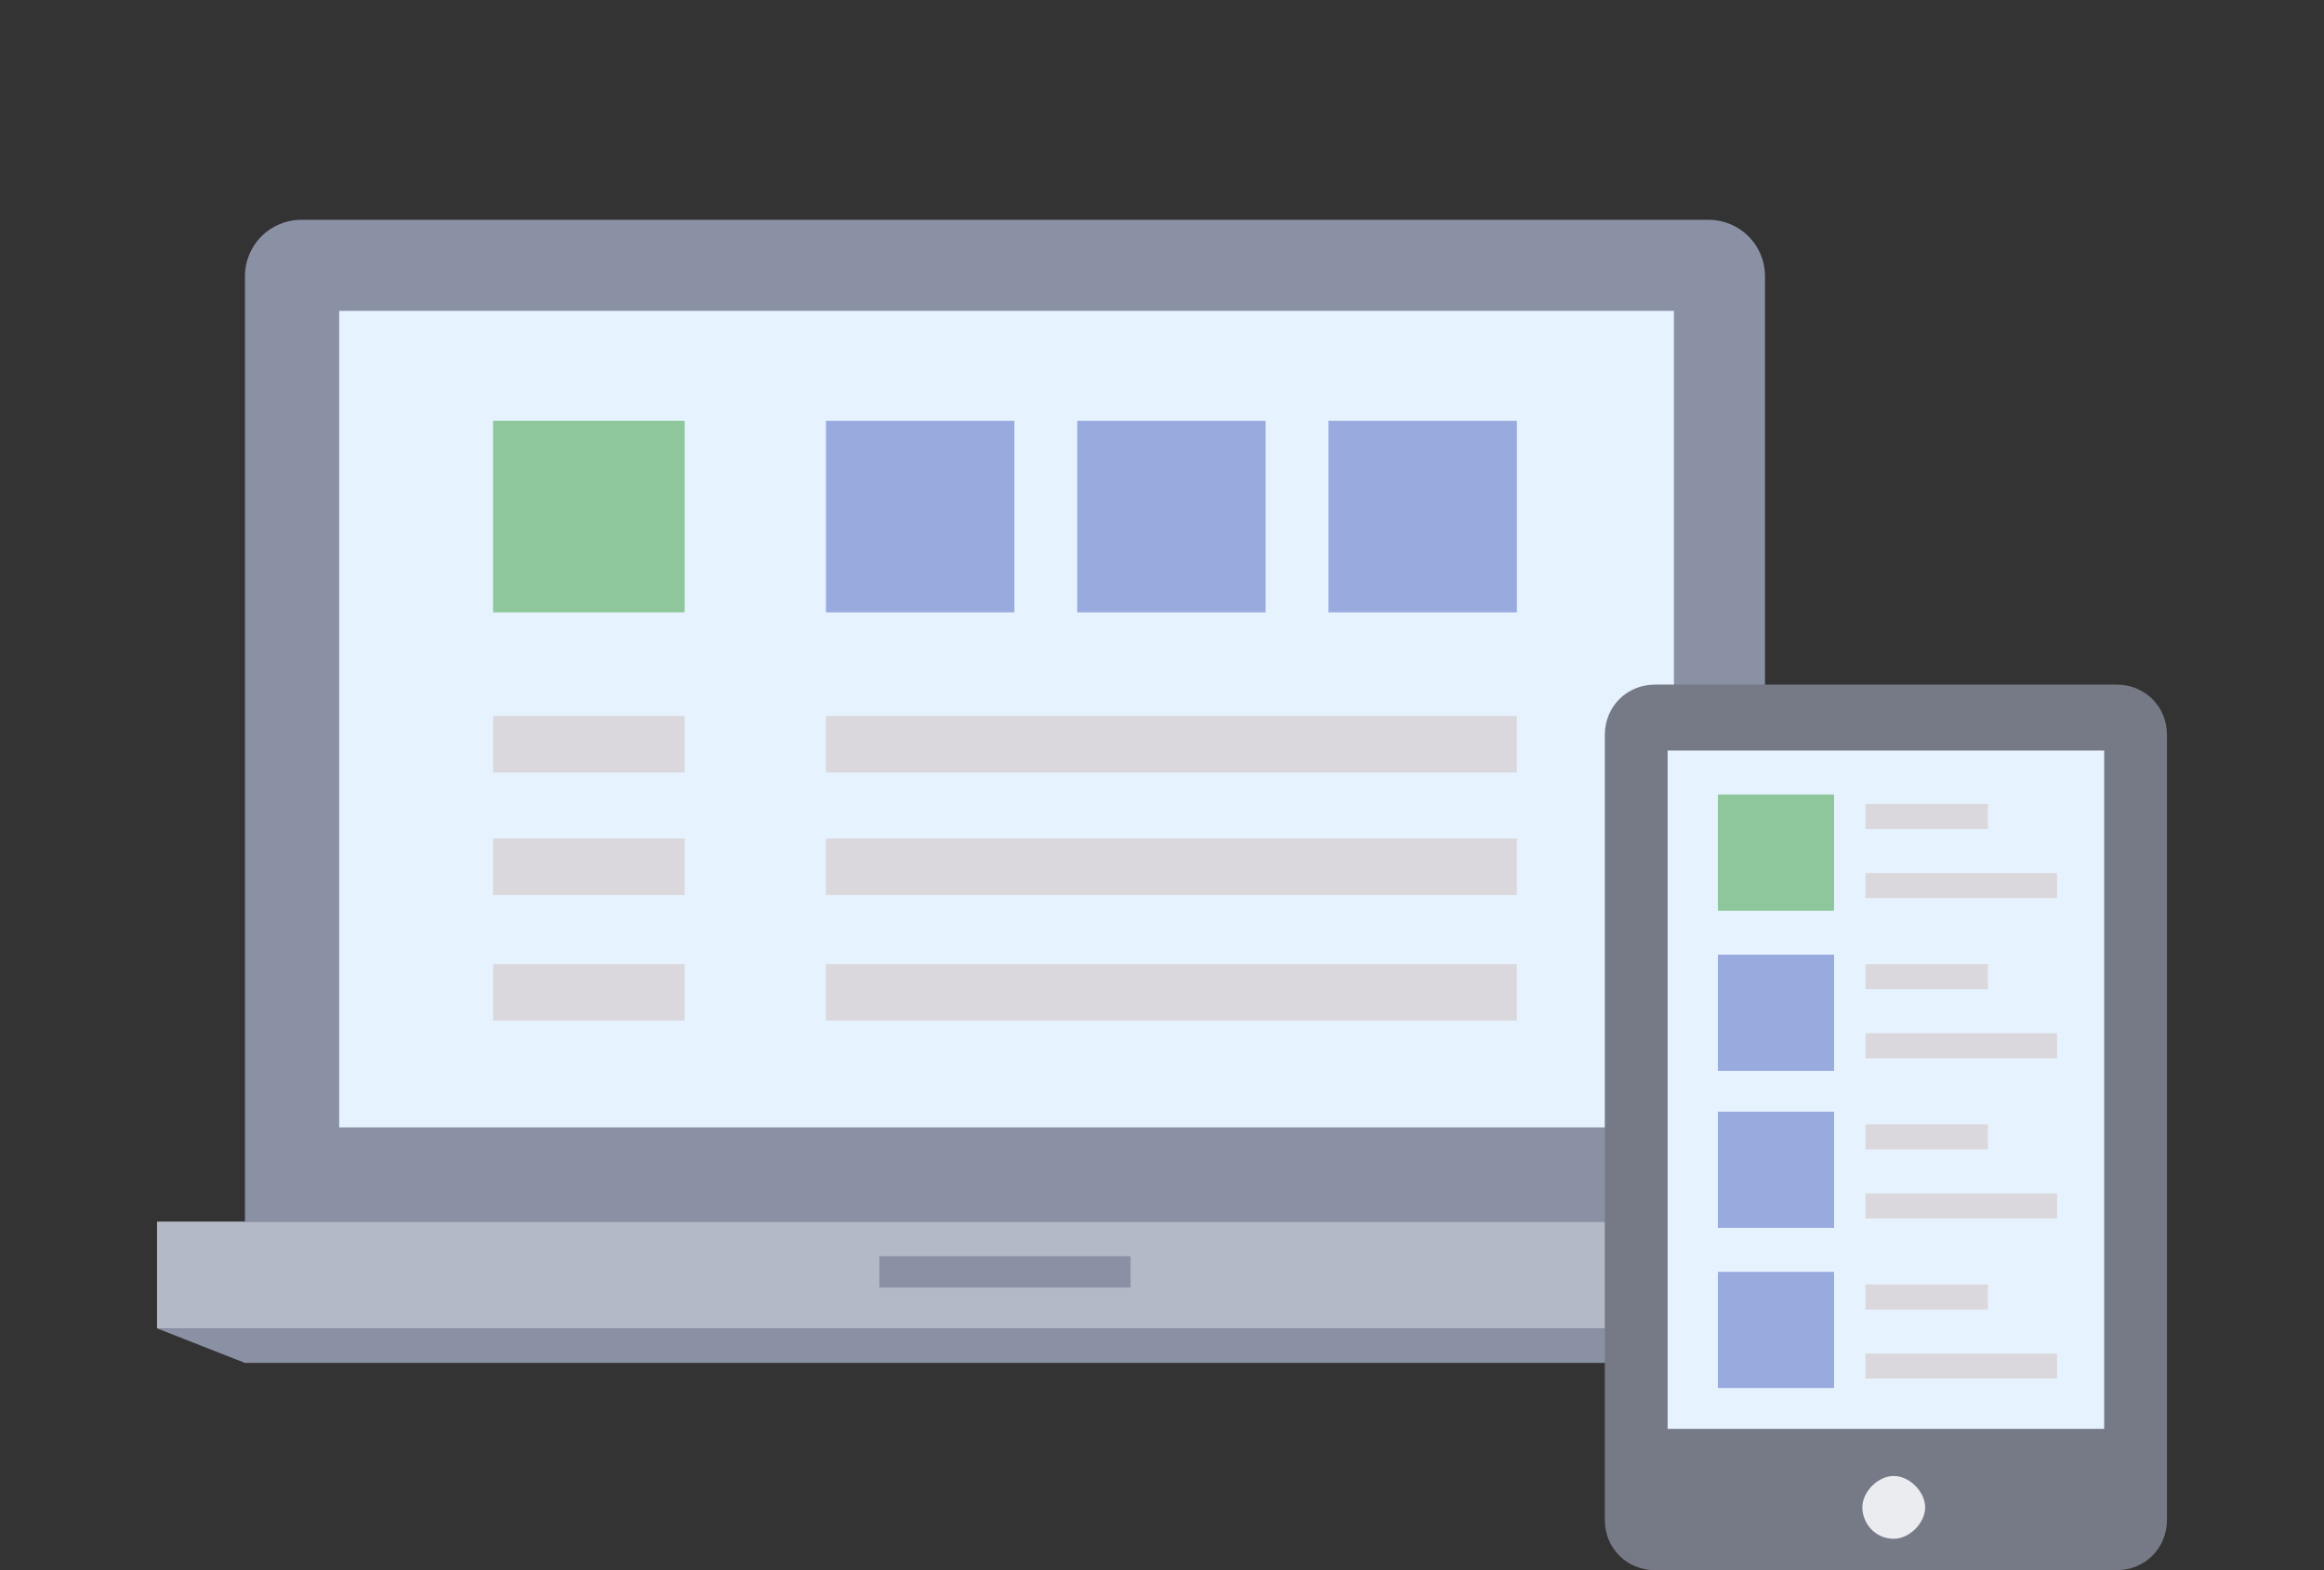 <?xml version="1.0" encoding="UTF-8"?>
<svg id="_レイヤー_1" data-name="レイヤー 1" xmlns="http://www.w3.org/2000/svg" version="1.1" viewBox="0 0 74 50">
  <rect x="0" y="0" width="74" height="50" fill="#333333" stroke="none"/>
  <defs>
    <style>
      .cls-1 {
        fill: #8b91a5;
      }

      .cls-1, .cls-2, .cls-3, .cls-4, .cls-5, .cls-6, .cls-7, .cls-8 {
        stroke-width: 0px;
      }

      .cls-2 {
        fill: #dbd8dd;
      }

      .cls-3 {
        fill: #b3b9c6;
      }

      .cls-4 {
        fill: #8ec79b;
      }

      .cls-5 {
        fill: #767a86;
      }

      .cls-6 {
        fill: #99aade;
      }

      .cls-7 {
        fill: #eaecf0;
      }

      .cls-8 {
        fill: #e6f3ff;
      }
    </style>
  </defs>
  <path class="cls-3" d="M59,38.9H5v3.4h54v-3.4Z"/>
  <path class="cls-1" d="M59,42.3H5l2.8,1.1h48.4l2.8-1.1Z"/>
  <path class="cls-1" d="M54.4,7H9.6c-1,0-1.8.8-1.8,1.8v30.1h48.4V8.8c0-1-.8-1.8-1.8-1.8Z"/>
  <path class="cls-8" d="M53.3,9.9H10.8v26h42.5V9.9Z"/>
  <path class="cls-1" d="M36,40h-8v1h8v-1Z"/>
  <path class="cls-4" d="M21.8,13.4h-6.1v6.1h6.1v-6.1Z"/>
  <path class="cls-2" d="M21.8,22.8h-6.1v1.8h6.1v-1.8Z"/>
  <path class="cls-2" d="M21.8,26.7h-6.1v1.8h6.1v-1.8Z"/>
  <path class="cls-2" d="M48.3,26.7h-22v1.8h22v-1.8Z"/>
  <path class="cls-2" d="M48.3,22.8h-22v1.8h22v-1.8Z"/>
  <path class="cls-2" d="M21.8,30.7h-6.1v1.8h6.1v-1.8Z"/>
  <path class="cls-2" d="M48.3,30.7h-22v1.8h22v-1.8Z"/>
  <path class="cls-6" d="M32.3,13.4h-6v6.1h6v-6.1Z"/>
  <path class="cls-6" d="M40.3,13.4h-6v6.1h6v-6.1Z"/>
  <path class="cls-6" d="M48.3,13.4h-6v6.1h6v-6.1Z"/>
  <path class="cls-5" d="M67.4,21.8h-14.7c-.9,0-1.6.7-1.6,1.6v25c0,.9.7,1.6,1.6,1.6h14.7c.9,0,1.6-.7,1.6-1.6v-25c0-.9-.7-1.6-1.6-1.6Z"/>
  <path class="cls-8" d="M67,23.9h-13.9v21.6h13.9v-21.6Z"/>
  <path class="cls-7" d="M60.3,49c-.6,0-1-.5-1-1s.5-1,1-1,1,.5,1,1-.5,1-1,1Z"/>
  <path class="cls-4" d="M58.4,25.3h-3.7v3.7h3.7v-3.7Z"/>
  <path class="cls-2" d="M63.3,25.6h-3.9v.8h3.9v-.8Z"/>
  <path class="cls-2" d="M65.5,27.8h-6.1v.8h6.1v-.8Z"/>
  <path class="cls-6" d="M58.4,30.4h-3.7v3.7h3.7v-3.7Z"/>
  <path class="cls-2" d="M63.3,30.7h-3.9v.8h3.9v-.8Z"/>
  <path class="cls-2" d="M65.5,32.9h-6.1v.8h6.1v-.8Z"/>
  <path class="cls-6" d="M58.4,35.4h-3.7v3.7h3.7v-3.7Z"/>
  <path class="cls-2" d="M63.3,35.8h-3.9v.8h3.9v-.8Z"/>
  <path class="cls-2" d="M65.5,38h-6.1v.8h6.1v-.8Z"/>
  <path class="cls-6" d="M58.4,40.5h-3.7v3.7h3.7v-3.7Z"/>
  <path class="cls-2" d="M63.3,40.9h-3.9v.8h3.9v-.8Z"/>
  <path class="cls-2" d="M65.5,43.1h-6.1v.8h6.1v-.8Z"/>
</svg>